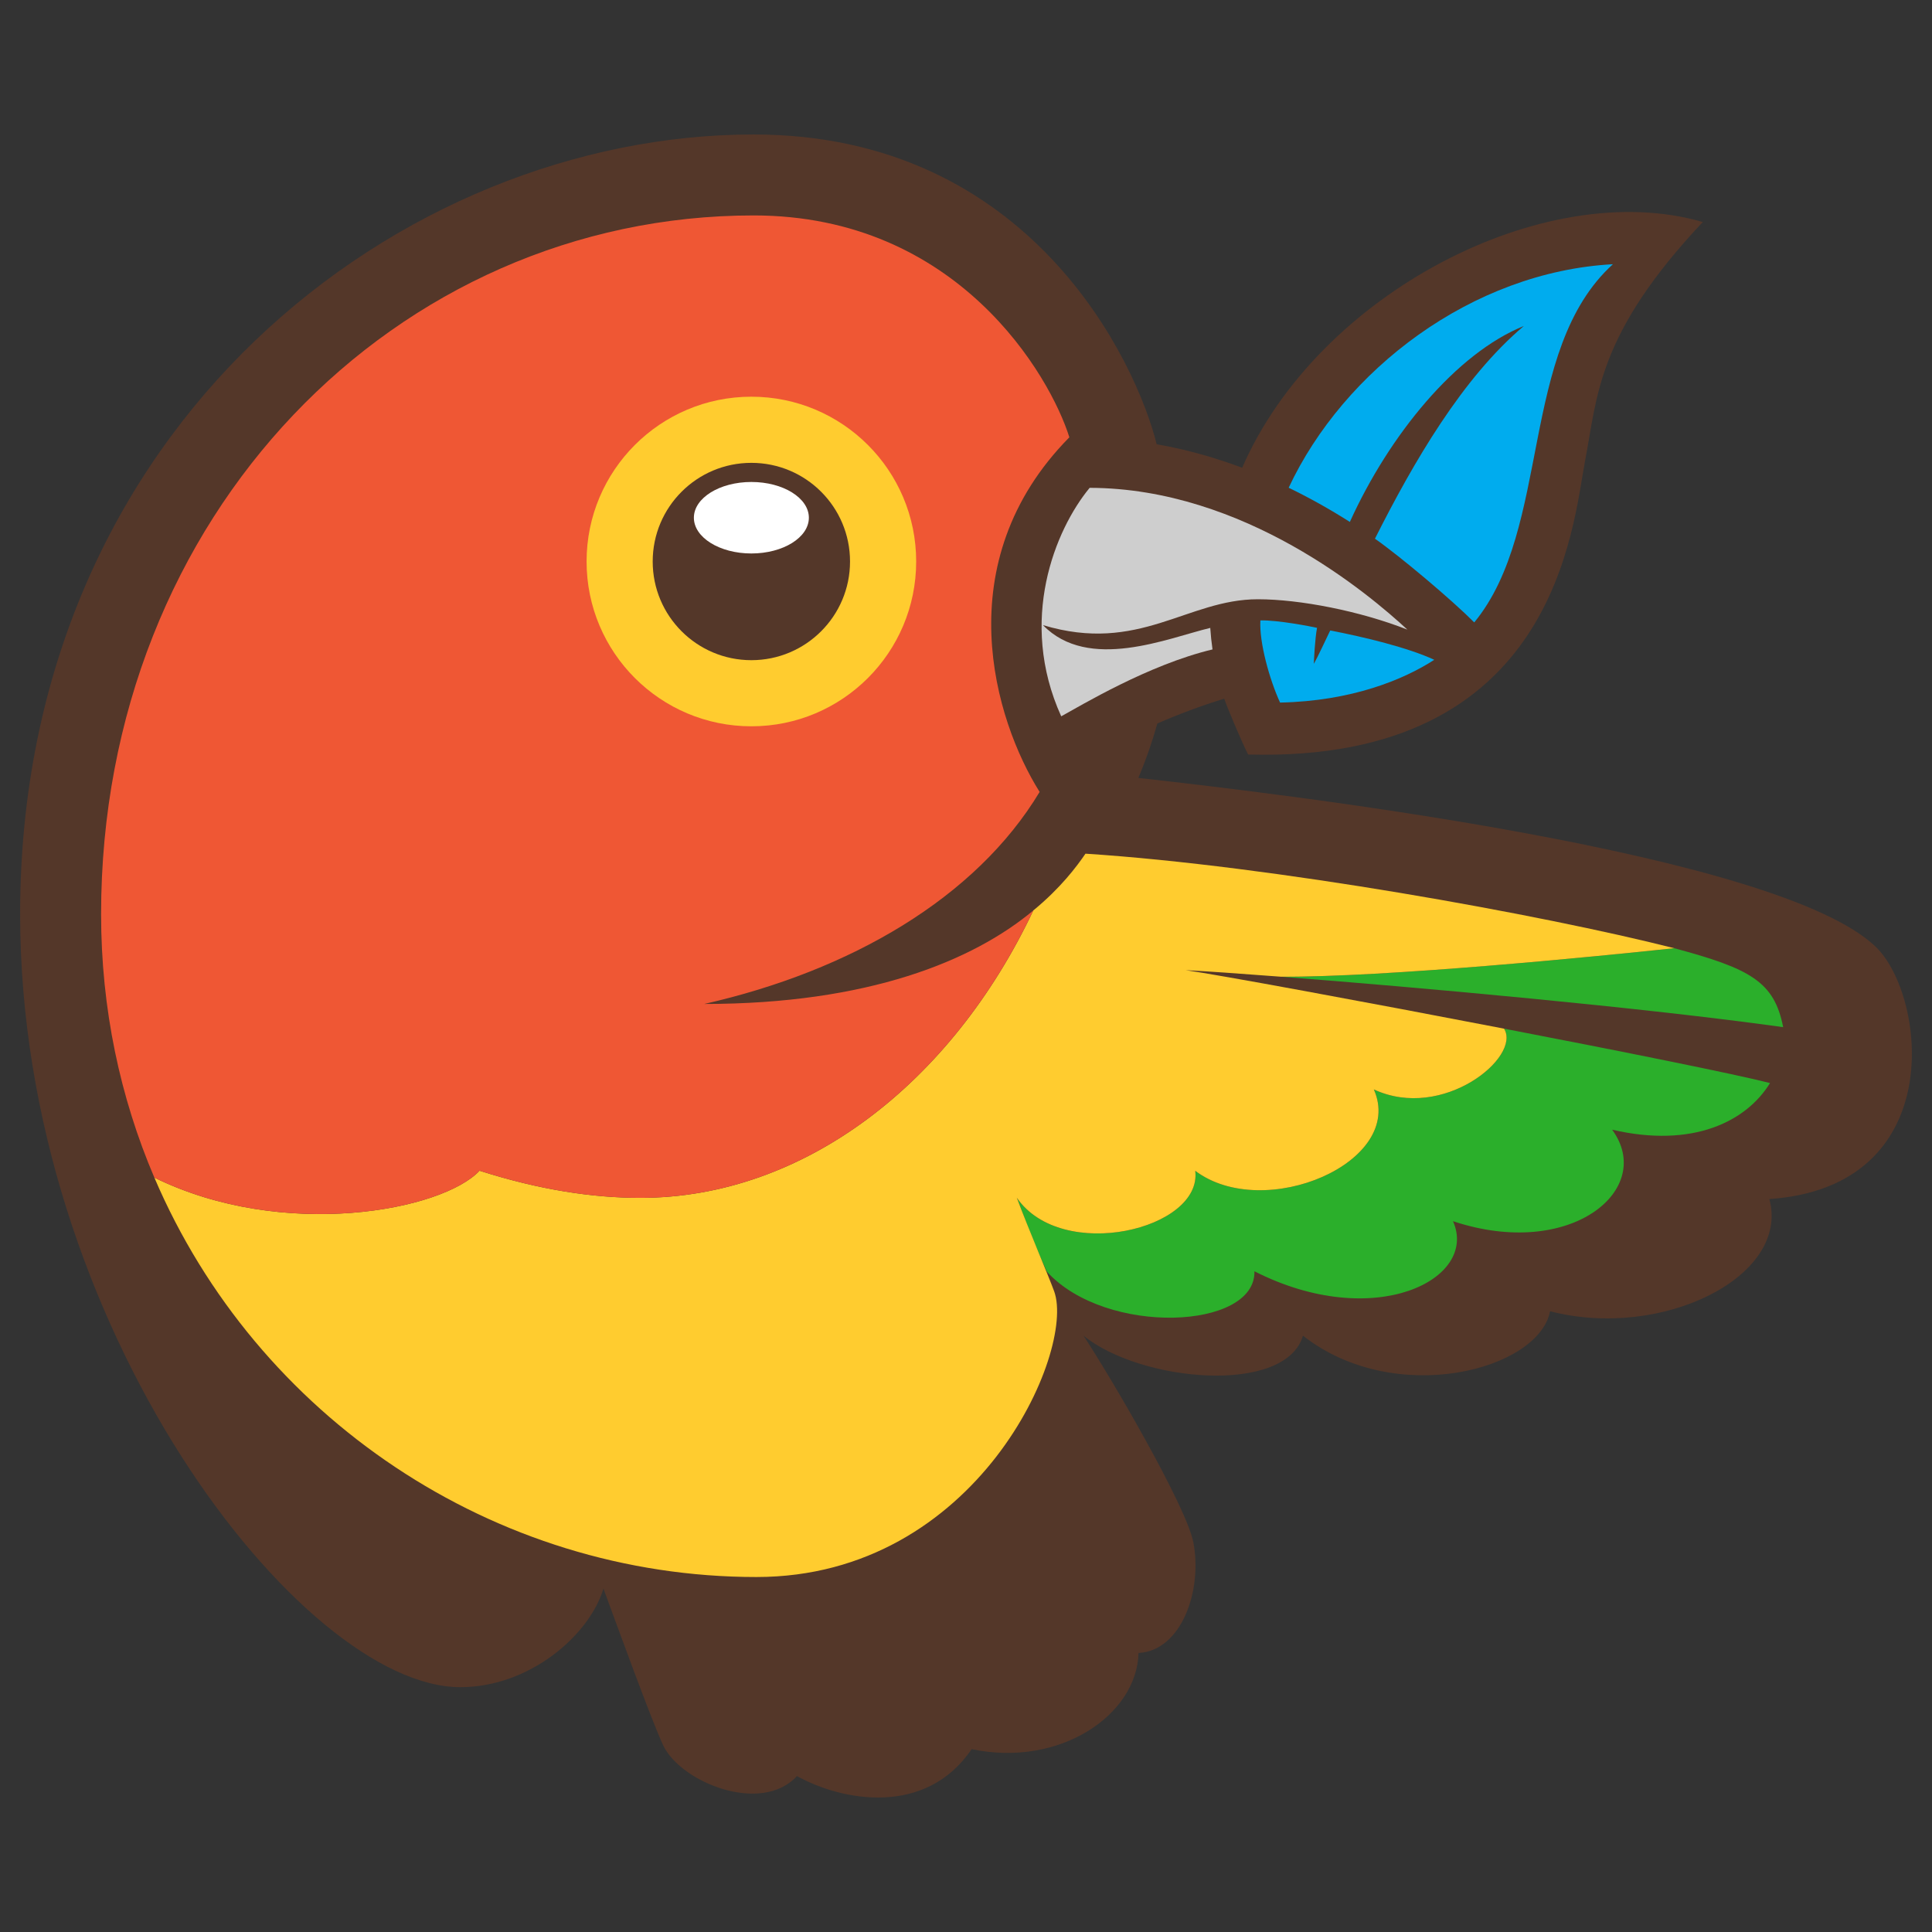 <svg xmlns="http://www.w3.org/2000/svg" fill="none" viewBox="0 0 999 999" id="Bower--Streamline-Svg-Logos.svg" height="999" width="999"><rect x="0" y="0" width="999" height="999" fill="#333333" stroke="none"/><desc>Bower Streamline Icon: https://streamlinehq.com</desc><path fill="#543729" d="M969.898 489.561c-50.312 -48.343 -301.895 -78.522 -381.279 -87.307 3.845 -9.082 7.119 -18.474 9.821 -28.145 10.821 -4.74 22.505 -9.149 34.582 -12.831 1.472 4.341 8.405 20.977 12.355 28.872 159.628 4.403 167.824 -118.625 174.316 -152.33 6.349 -32.957 6.025 -64.8 60.779 -123.013 -81.573 -23.771 -198.88 36.843 -238.172 127.061 -14.765 -5.533 -29.564 -9.618 -44.201 -12.146 -10.489 -42.31 -65.109 -160.186 -208.437 -160.186C208.193 69.536 10.406 219.245 10.406 472.674c0 213.031 145.444 399.725 227.619 399.725 35.887 0 66.758 -26.874 74.005 -50.965 6.076 16.518 24.719 67.866 30.841 80.939 9.05 19.33 50.901 36.057 69.216 15.996 23.548 13.083 66.757 20.962 90.309 -13.927 45.354 9.594 85.449 -17.451 86.325 -49.722 22.255 -1.188 33.171 -32.436 28.311 -57.322 -3.583 -18.32 -41.851 -84.062 -56.778 -106.754 29.549 24.035 104.395 30.839 113.485 0.015 47.642 37.395 121.886 17.767 127.774 -12.645 57.888 15.04 124.284 -17.993 113.382 -58.002 92.996 -6.431 81.095 -105.378 55.001 -130.452Z" stroke-width="1"></path><path fill="#00ACEE" d="M710.956 278.544c20.03 -39.74 45.199 -83.133 76.99 -109.979 -34.99 14.103 -69.537 56.258 -89.962 101.315 -10.411 -6.617 -20.982 -12.52 -31.64 -17.682 28.493 -60.819 94.701 -111.612 167.667 -115.58 -48.873 44.323 -31.525 136.447 -71.707 185.216 -11.498 -11.549 -37.901 -33.838 -51.347 -43.289Zm-31.592 64.713c0.022 -1.521 0.591 -13.252 1.659 -18.607 -2.802 -0.66 -20.22 -4.067 -29.302 -3.853 -0.662 11.406 4.792 30.81 10.184 42.491 37.126 -0.778 63.943 -11.896 79.726 -22.117 -13.439 -6.265 -36.368 -11.833 -53.802 -15.164 -1.946 4.025 -6.734 14.279 -8.464 17.251Z" stroke-width="1"></path><path fill="#2BAF2B" d="m541.413 657.658 0.037 0.178c-4.706 -10.125 -9.703 -22.425 -15.671 -38.503 23.238 33.826 96.069 16.379 92.25 -13.931 35.648 26.823 109.027 -4.468 92.346 -42.08 35.709 16.641 76.467 -16.84 67.326 -31.429 60.881 11.742 119.223 23.446 137.538 28.132 -12.167 19.837 -39.876 33.846 -81.644 24.111 22.569 30.746 -21.251 67.631 -82.285 47.316 13.436 30.183 -40.908 57.357 -102.672 25.897 0.785 30.196 -76.624 33.673 -107.226 0.308Zm120.769 -152.623c70.661 5.425 187.511 15.961 259.852 26.085 -4.57 -23.543 -17.055 -30.269 -56.326 -40.817 -42.236 4.505 -149.39 15.031 -203.526 14.732Z" stroke-width="1"></path><path fill="#FFCC2F" d="M618.034 605.398c35.649 26.823 109.028 -4.468 92.346 -42.08 35.709 16.641 76.467 -16.84 67.326 -31.429 -71.977 -13.878 -147.505 -27.806 -164.638 -30.241 10.393 0.553 27.618 1.733 49.119 3.384 54.139 0.299 161.292 -10.227 203.525 -14.732 -68.386 -17.34 -208.009 -42.644 -304.435 -48.879 -4.468 6.531 -12.682 17.606 -26.99 29.376 -42.187 89.263 -118.625 148.595 -203.199 148.595 -24.646 0 -52.223 -4.158 -83.131 -14.038 -19.274 20.649 -101.456 36.297 -168.138 3.567C132.713 732.773 255.376 815.447 391.152 815.447c114.35 0 165.057 -116.771 153.959 -147.667 -2.692 -7.501 -13.362 -32.374 -19.332 -48.449 23.242 33.823 96.072 16.377 92.255 -13.933Z" stroke-width="1"></path><path fill="#CECECE" d="M548.729 370.391c10.096 -5.492 44.987 -26.641 78.235 -34.588 -0.524 -3.683 -0.92 -7.396 -1.165 -11.131 -21.813 5.223 -62.936 22.849 -86.502 -1.44 49.718 15.003 74.542 -13.369 111.085 -13.369 21.775 0 52.847 6.082 77.339 15.699 -19.7 -18.198 -84.301 -73.122 -164.286 -73.312 -17.857 21.65 -37.16 68.547 -14.706 118.141Z" stroke-width="1"></path><path fill="#EF5734" d="M247.952 605.353c30.91 9.881 58.485 14.039 83.131 14.039 84.574 0 161.01 -59.335 203.199 -148.595 -31.202 26.047 -85.432 48.333 -170.121 48.333 75.435 -17.105 140.374 -54.696 173.408 -109.645 -23.221 -36.959 -48.407 -118.724 15.373 -183.363 -9.811 -31.519 -57.564 -114.727 -163.28 -114.727 -184.492 0 -337.391 154.379 -337.391 361.272 0 48.976 9.887 94.909 27.546 136.253 66.68 32.732 148.861 17.084 168.136 -3.566Z" stroke-width="1"></path><path fill="#FFCC2F" d="M303.311 290.342c0 47.06 38.149 85.214 85.212 85.214 47.062 0 85.217 -38.153 85.217 -85.214 0 -47.062 -38.155 -85.215 -85.217 -85.215s-85.212 38.152 -85.212 85.215Z" stroke-width="1"></path><path fill="#543729" d="M337.497 290.348c0 28.174 22.845 51.017 51.018 51.017 28.178 0 51.019 -22.843 51.019 -51.017 0 -28.177 -22.839 -51.02 -51.019 -51.02 -28.173 0 -51.018 22.843 -51.018 51.02Z" stroke-width="1"></path><path fill="#fff" d="M388.52 286.19c16.419 0 29.729 -8.276 29.729 -18.484 0 -10.209 -13.31 -18.485 -29.729 -18.485 -16.418 0 -29.729 8.276 -29.729 18.485 0 10.207 13.311 18.484 29.729 18.484Z" stroke-width="1"></path></svg>